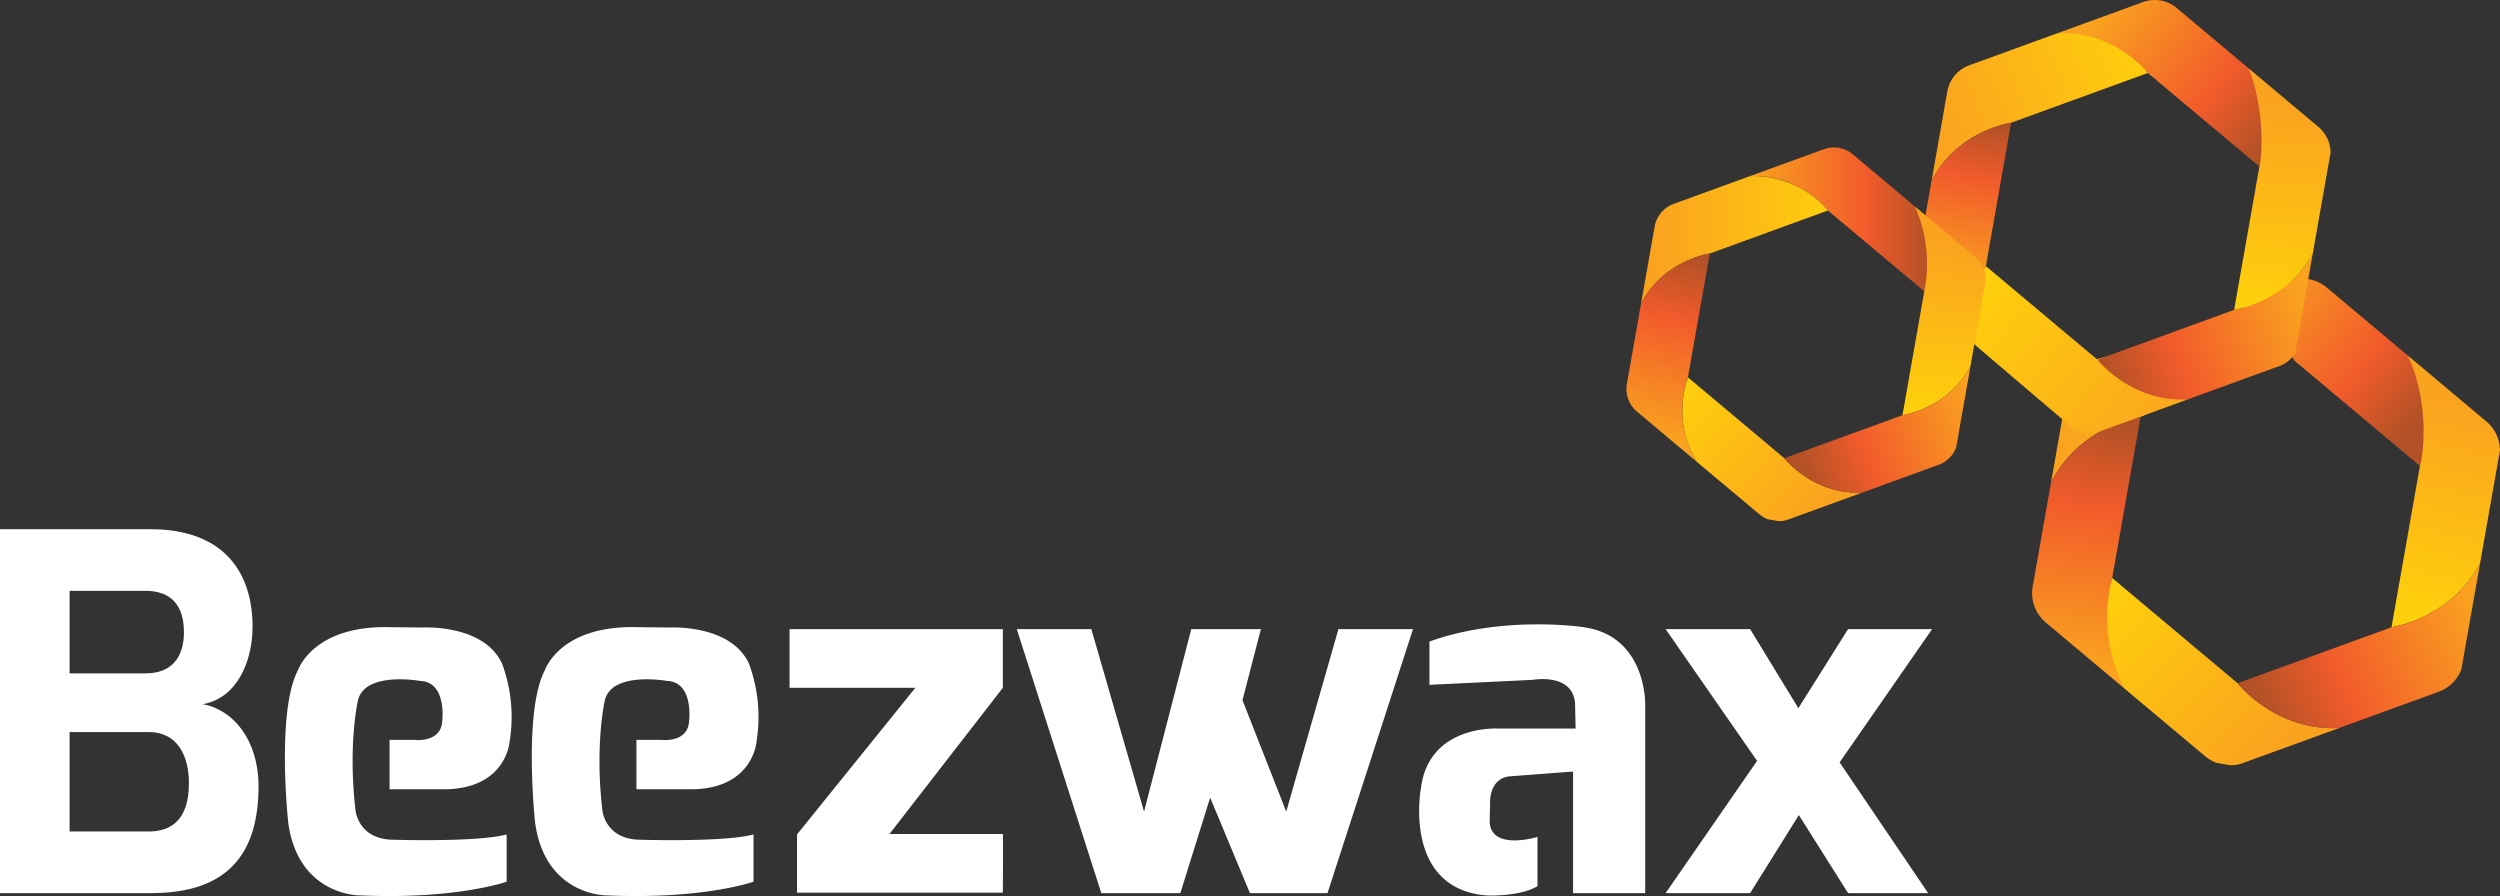 <svg xmlns="http://www.w3.org/2000/svg" xmlns:xlink="http://www.w3.org/1999/xlink" viewBox="0 0 507.011 181.719" preserveAspectRatio="xMinYMin meet"><rect x="0" y="0" width="507.011" height="181.719" fill="#333333" stroke="none"/><defs><linearGradient id="b" y1="181.719" x2="1" y2="181.719" gradientTransform="scale(43.973 -43.973) rotate(-39.111 -252.454 75.61)" gradientUnits="userSpaceOnUse"><stop offset="0" stop-color="#faa21f"/><stop offset=".649" stop-color="#f15b2b"/><stop offset="1" stop-color="#b25126"/></linearGradient><linearGradient id="c" y1="181.719" x2="1" y2="181.719" gradientTransform="scale(52.534 -52.534) rotate(26.184 398.228 107.075)" gradientUnits="userSpaceOnUse"><stop offset="0" stop-color="#faa31f"/><stop offset=".867" stop-color="#fdc90f"/><stop offset="1" stop-color="#fecf0c"/></linearGradient><linearGradient id="a" y1="181.719" x2="1" y2="181.719" gradientTransform="scale(-45.86 45.86) rotate(-44.769 -221.611 104.722)" gradientUnits="userSpaceOnUse"><stop offset="0" stop-color="#faa31f"/><stop offset="1" stop-color="#fecf0c"/></linearGradient><linearGradient id="d" y1="181.719" y2="181.719" gradientTransform="scale(-42.012 42.012) rotate(75.274 110.623 84.143)" xlink:href="#a"/><linearGradient id="e" y1="181.719" y2="181.719" gradientTransform="scale(49.69 -49.69) rotate(82.167 110.005 94.359)" xlink:href="#b"/><linearGradient id="f" y1="181.719" y2="181.719" gradientTransform="scale(-48.134 48.134) rotate(24.623 405.13 68.211)" xlink:href="#b"/><linearGradient id="g" y1="181.719" y2="181.719" gradientTransform="scale(43.243 -43.243) rotate(-37.906 -259.718 76.481)" xlink:href="#b"/><linearGradient id="h" y1="181.719" y2="181.719" gradientTransform="scale(-42.803 42.803) rotate(19.924 507.705 60.506)" xlink:href="#b"/><linearGradient id="i" y1="181.719" y2="181.719" gradientTransform="scale(43.848 -43.848) rotate(22.528 462.155 113.08)" xlink:href="#a"/><linearGradient id="j" y1="181.719" y2="181.719" gradientTransform="scale(-50.344 50.344) rotate(-40.489 -248.28 103.622)" xlink:href="#a"/><linearGradient id="k" y1="181.719" y2="181.719" gradientTransform="scale(-40.255 40.255) rotate(83.312 96.072 84.635)" xlink:href="#a"/><linearGradient id="l" y1="181.719" y2="181.719" gradientTransform="scale(32.801 -32.801) rotate(79.94 115.464 97.188)" xlink:href="#b"/><linearGradient id="m" y1="181.719" y2="181.719" gradientTransform="matrix(36.515 0 0 -36.515 354.88 6679.982)" xlink:href="#b"/><linearGradient id="n" y1="181.719" y2="181.719" gradientTransform="matrix(35.128 0 0 -35.128 336.27 6432.147)" xlink:href="#a"/><linearGradient id="o" y1="181.719" y2="181.719" gradientTransform="scale(-36.533 36.533) rotate(-41.532 -240.925 105.577)" xlink:href="#a"/><linearGradient id="p" y1="181.719" y2="181.719" gradientTransform="scale(-33.667 33.667) rotate(81.996 97.815 84.831)" xlink:href="#a"/><linearGradient id="q" y1="181.719" y2="181.719" gradientTransform="scale(37.464 -37.464) rotate(76.737 120.744 95.335)" xlink:href="#b"/><linearGradient id="r" y1="181.719" y2="181.719" gradientTransform="scale(-37.407 37.407) rotate(19.95 504.975 61.502)" xlink:href="#b"/></defs><g fill="#fff"><path d="M30.148 168.627c4.235 0 8.168-2.018 8.168-9.782 0-5.445-2.219-10.384-8.168-10.384H14.116v20.166zm-.605-32.065c5.142 0 7.764-3.126 7.764-8.369 0-6.855-4.134-8.368-7.764-8.368H14.116v16.737zM0 107.321h30.451c15.225 0 20.771 9.075 20.771 19.764 0 6.756-2.924 14.419-10.084 15.728 6.151 1.111 11.294 7.261 11.294 16.639 0 13.713-6.252 21.678-21.78 21.678H0zM160.124 127.589h43.256v11.9l-22.989 29.645h22.989c.1.1 0 11.9 0 11.9h-41.744v-11.8l24-29.746h-25.512z"/></g><path fill="#fff" d="M271.442 127.588l-10.589 37.004-8.871-22.585 3.731-14.419h-14.117l-9.579 37.004-10.688-37.004h-15.124l17.141 53.541h16.032l6.049-19.359 8.067 19.359h15.729l17.343-53.541h-15.124zM374.798 127.588l-10.083 16.033-9.781-16.033h-17.14l18.552 26.72-18.552 26.821h17.14l9.881-15.83 9.983 15.83h16.233l-17.948-26.518 18.755-27.023h-17.04z"/><g fill="#fff"><path d="M102.747 169.232v9.579s-10.236 3.659-29.974 2.769c0 0-12.318 0-14.321-14.767 0 0-2.449-22.558 2-30.942 0 0 3.042-9.054 18.551-8.682l6.678.074s12.54-.742 16.176 7.42a31.159 31.159 0 0 1 1.484 15.805s-.742 9.944-14.1 9.573H79.006v-10.017h4.971s5.491.741 5.714-3.859c0 0 .965-7.866-4.452-8.088 0 0-11.5-2.078-12.689 4.156 0 0-2 8.9-.445 22.111 0 0 .519 5.862 7.643 5.937 0 0 17.059.535 23-1.069M152.817 169.232v9.579s-10.236 3.659-29.974 2.769c0 0-12.318 0-14.321-14.767 0 0-2.449-22.558 2-30.942 0 0 3.042-9.054 18.551-8.682l6.678.074s12.54-.742 16.176 7.42a31.159 31.159 0 0 1 1.484 15.805s-.742 9.944-14.1 9.573h-10.24v-10.017h4.971s5.491.741 5.714-3.859c0 0 .965-7.866-4.452-8.088 0 0-11.5-2.078-12.689 4.156 0 0-2 8.9-.445 22.111 0 0 .519 5.862 7.643 5.937 0 0 17.059.535 23-1.069M289.9 130.11v8.772l20.919-1.007s8.112-1.485 8.607 4.748l.119 5.133h-15.734s-14.068-.878-15.651 12.181c0 0-3.76 20.282 13.357 21.667 0 0 6.628.3 10.289-1.879v-9.993s-9.3 2.869-9.7-2.968l.089-3.883s-.285-4.824 3.771-5.417l13.058-.99v24.654h14.631v-38.109s.408-14.049-12.553-15.83c0 0-16.213-2.468-31.208 2.921"/></g><path d="M488.318 72.105L471.9 58.328a7.791 7.791 0 0 0-7.671-1.351L450.3 65.084c12.285-.657 14.2 7.056 15.034 8.069L490.772 94.5c.463-1.229 4.258-12.086-2.454-22.395z" fill="url(#b)"/><path d="M465.686 71.146c-.754-.921-6.7-3.656-16.992-3.656q-1.556 0-3.243.088l-20.071 5.2c-2.617.951-5.33 1.856-5.814 4.6l-3.606 20.455c5.573-10.968 16.874-13.111 18.168-13.322z" fill="url(#c)"/><path d="M452.38 155.206a7.8 7.8 0 0 0 2.523-.466l19.517-7.106c-12.283.657-19.79-8.057-20.62-9.071l-25.44-21.346c-.463 1.225-4.258 12.082 2.454 22.392l16.418 13.777a7.818 7.818 0 0 0 2.209 1.3l.786.138z" fill="url(#a)"/><path d="M504.229 85.456L488.32 72.105c4.769 10.46 2.915 21.166 2.452 22.394l-5.766 32.7c1.278-.209 12.313-2.3 17.957-12.917l.3-1.706 3.747-21.256a7.782 7.782 0 0 0-2.781-5.864z" fill="url(#d)"/><path d="M434.128 84.511c-1.3.214-12.6 2.361-18.166 13.322l-3.72 21.106a7.775 7.775 0 0 0 2.664 7.318l15.91 13.352a31.62 31.62 0 0 1-2.454-22.392z" fill="url(#e)"/><path d="M474.42 147.634l20.139-7.331a7.781 7.781 0 0 0 4.62-4.56l3.784-21.456c-5.644 10.613-16.679 12.707-17.957 12.916l-31.206 11.36c.83 1.014 8.337 9.728 20.62 9.071z" fill="url(#f)"/><path d="M456.037 13.864L441.443 1.618A6.92 6.92 0 0 0 437.078 0h-.173a6.9 6.9 0 0 0-2.282.418l-17.349 6.313A26.2 26.2 0 0 1 435.6 14.8l22.613 18.973c.416-1.093 3.787-10.745-2.176-19.909z" fill="url(#g)"/><path d="M443.682 81l17.9-6.517a6.907 6.907 0 0 0 3.881-2.779l3.589-20.346c-5.017 9.436-14.827 11.3-15.962 11.481l-27.738 10.1c.738.899 1.125 9.838 18.33 8.061z" fill="url(#h)"/><path d="M435.6 14.8c-.712-.87-6.935-8.1-17.16-8.1-.383 0-.774.011-1.17.032l-17.9 6.515a6.923 6.923 0 0 0-4.45 5.3l-3.2 18.182c4.953-9.748 15-11.652 16.148-11.841z" fill="url(#i)"/><path d="M443.682 81c-10.921.582-17.592-7.164-18.329-8.065l-22.614-18.972a3.76 3.76 0 0 1-.535.744L399.789 68.4a17.082 17.082 0 0 0 1.011 1.77l18.713 15.945a7 7 0 0 0 1.962 1.156l1.563.277 1.051.184a6.837 6.837 0 0 0 2.242-.416z" fill="url(#j)"/><path d="M470.179 25.733l-14.142-11.869c3.527 8.834 2.592 18.816 2.18 19.9L453.09 62.84c1.136-.186 10.946-2.048 15.963-11.481l3.6-20.412a6.91 6.91 0 0 0-2.474-5.214z" fill="url(#k)"/><path d="M407.866 24.892c-1.152.189-11.195 2.093-16.148 11.841l-2.071 11.743-1.238 7.018c2.621 3.889 3.081 5.277 2.366 6.506l10.025 8.17c-5.965-9.164 1.527-15.116 1.939-16.207z" fill="url(#l)"/><path d="M388.369 41.885l-12.608-10.58a5.976 5.976 0 0 0-5.892-1.038l-14.989 5.455c9.434-.5 15.2 6.189 15.837 6.968l19.537 16.393c.355-.941 3.269-9.283-1.885-17.198z" fill="url(#m)"/><path d="M355.891 35.7q-.5 0-1.011.028l-15.467 5.627a5.981 5.981 0 0 0-3.844 4.583L332.8 61.644c4.282-8.423 12.959-10.069 13.954-10.232l23.966-8.722a20.092 20.092 0 0 0-14.829-6.99z" fill="url(#n)"/><path d="M362.7 105.347l15-5.456c-9.434.5-15.2-6.189-15.837-6.968l-19.542-16.394c-.357.942-3.269 9.282 1.884 17.2l12.608 10.579a6.071 6.071 0 0 0 1.695 1l1.664.292.595.1a5.937 5.937 0 0 0 1.933-.353z" fill="url(#o)"/><path d="M400.59 52.138l-12.22-10.253a28.724 28.724 0 0 1 1.884 17.2L385.826 84.2c.981-.16 9.459-1.767 13.792-9.921l.009-.063 3.1-17.571a5.993 5.993 0 0 0-2.137-4.507z" fill="url(#p)"/><path d="M346.751 51.412c-1 .163-9.672 1.809-13.954 10.23l-2.871 16.284a6.372 6.372 0 0 0-.078.9v.134a5.976 5.976 0 0 0 2.139 4.514l12.218 10.254c-5.153-7.918-2.241-16.258-1.884-17.2z" fill="url(#q)"/><path d="M377.7 99.891l15.467-5.63a5.976 5.976 0 0 0 3.548-3.5l2.906-16.482c-4.332 8.153-12.809 9.76-13.79 9.92l-23.968 8.724c.637.783 6.401 7.477 15.837 6.968z" fill="url(#r)"/></svg>